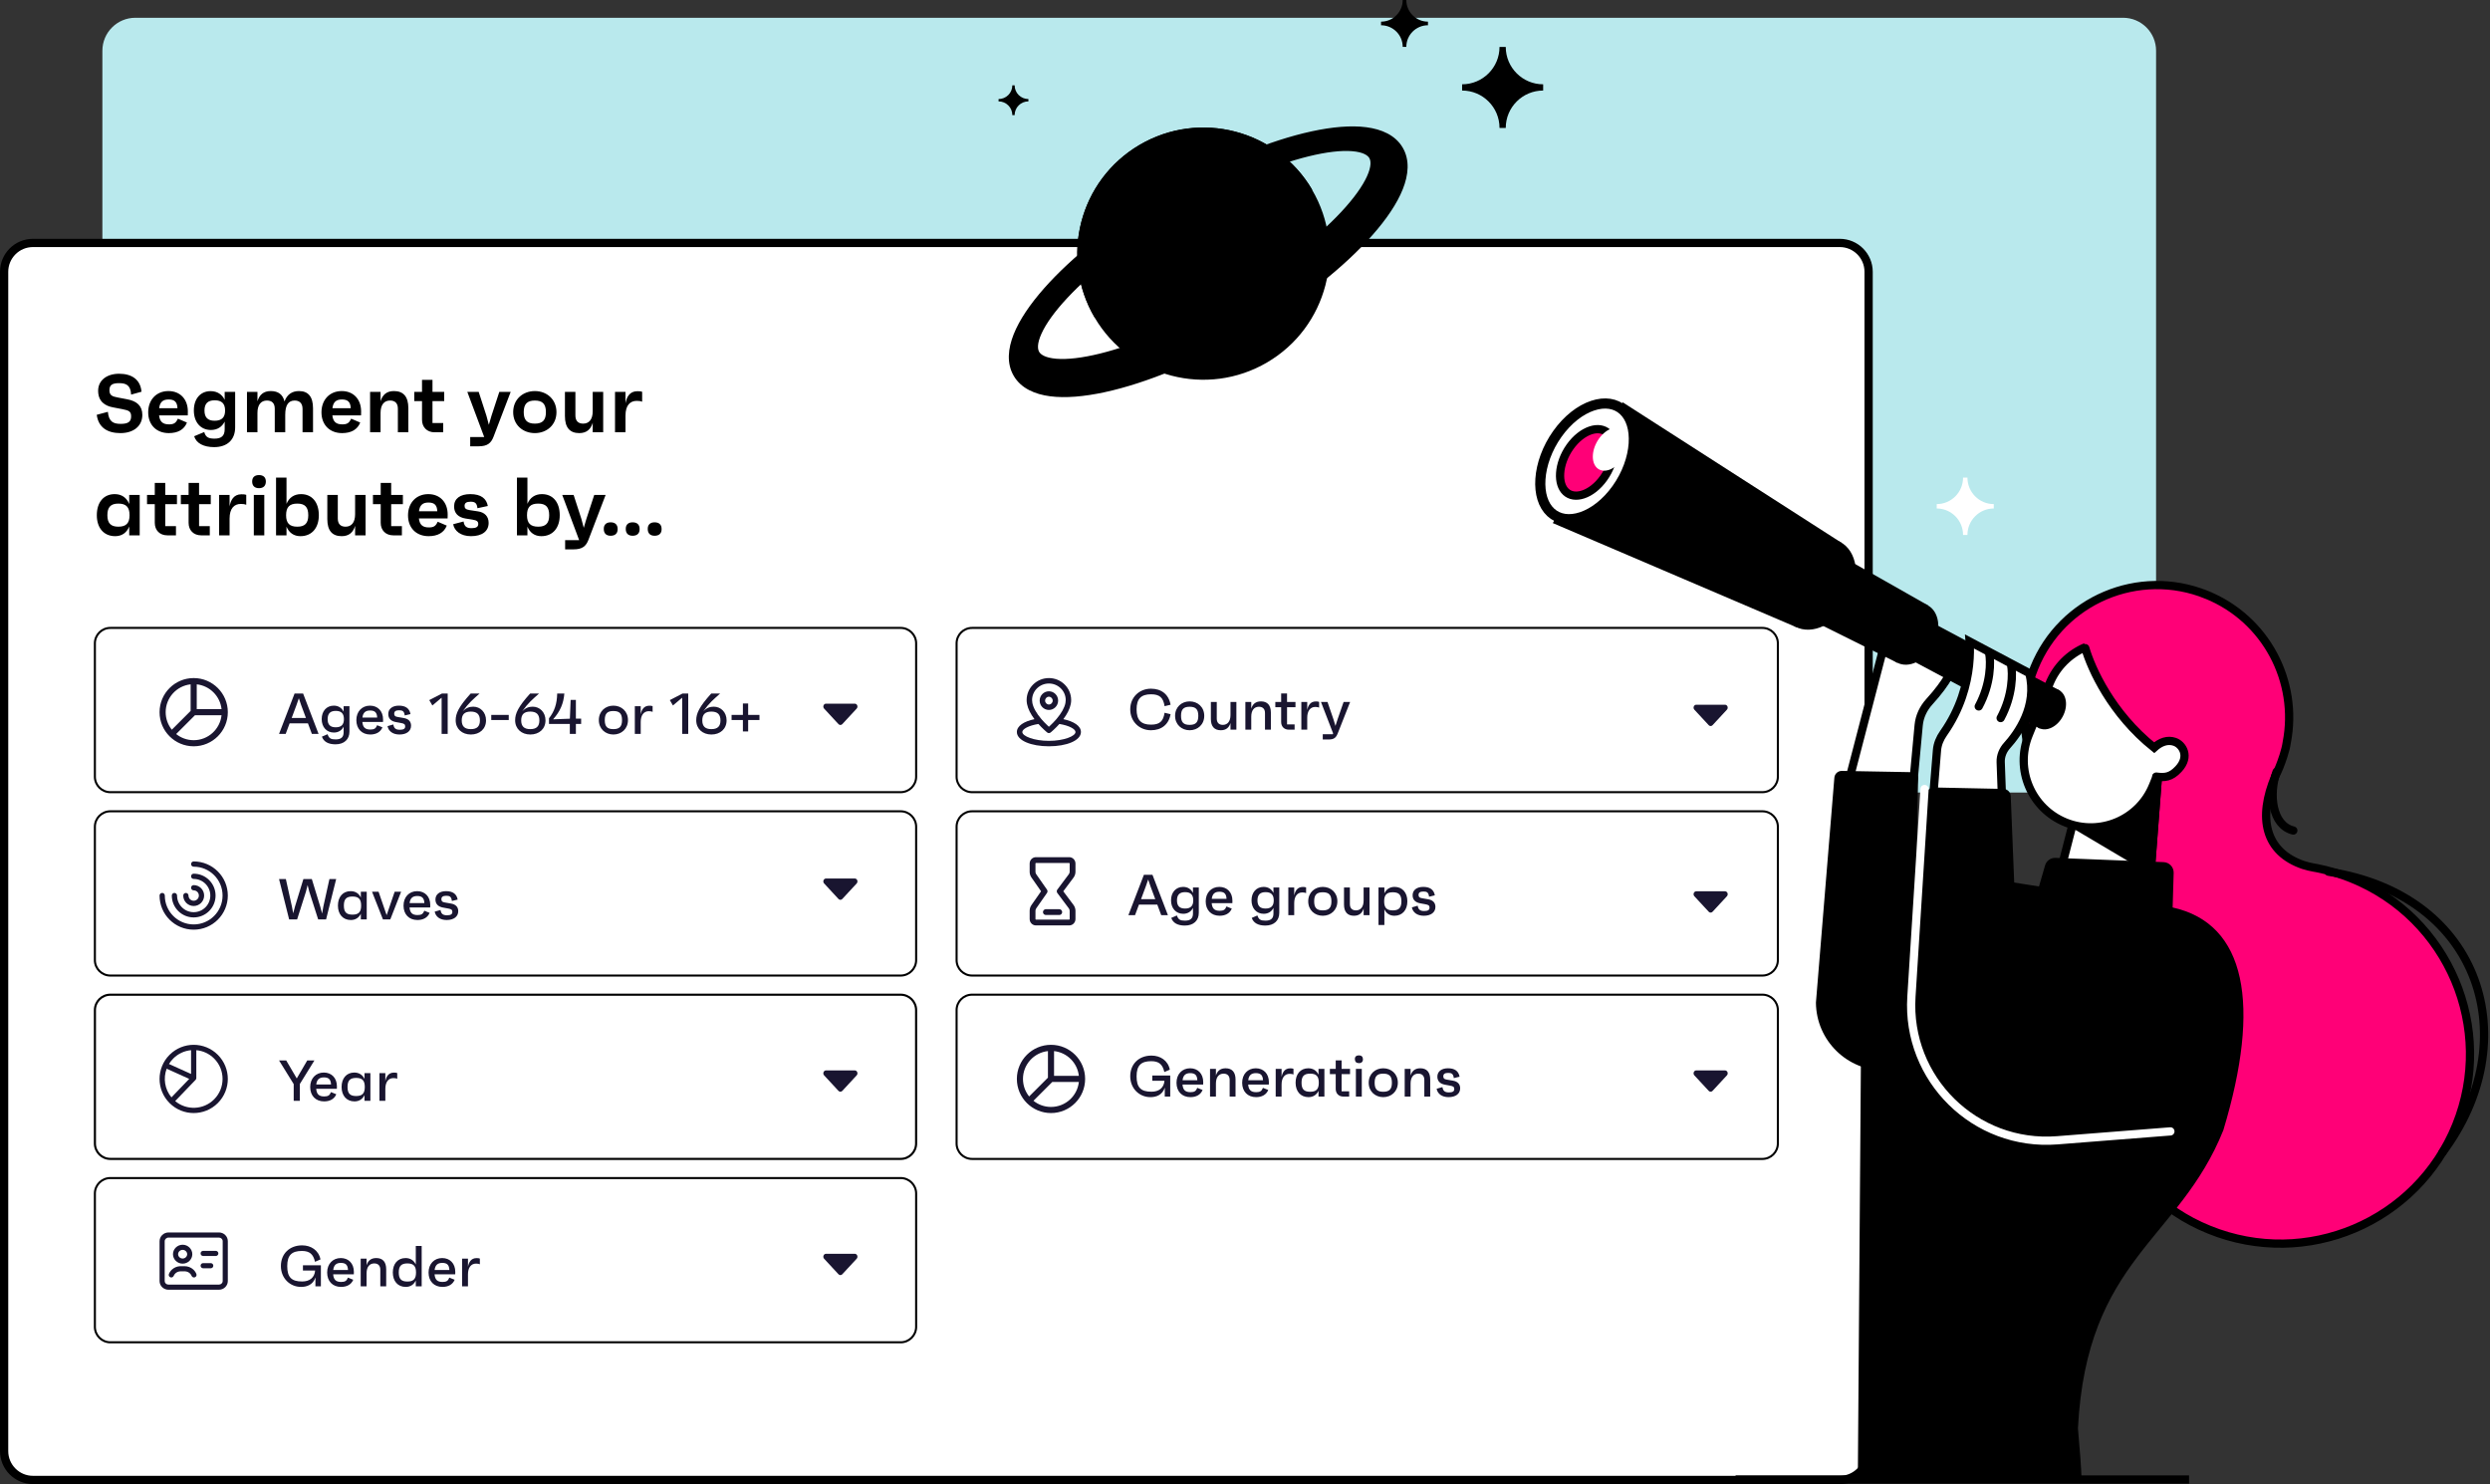 <svg width="604" height="360" viewBox="0 0 604 360" fill="none" xmlns="http://www.w3.org/2000/svg">
<rect x="0" y="0" width="604" height="360" fill="#333333" stroke="none"/>
<path d="M24.836 12.31C24.836 7.892 28.418 4.31 32.836 4.31H515.001C519.419 4.31 523.001 7.892 523.001 12.31V184.242C523.001 188.66 519.419 192.242 515.001 192.242H32.836C28.418 192.242 24.836 188.66 24.836 184.242V12.31Z" fill="#B9E9ED"/>
<path d="M1 65.931C1 62.065 4.134 58.931 8 58.931H446.271C450.137 58.931 453.271 62.065 453.271 65.931V352C453.271 355.866 450.137 359 446.271 359H8C4.134 359 1 355.866 1 352V65.931Z" fill="white" stroke="black" stroke-width="2"/>
<path d="M465.415 175.912L464.123 189.85L448.693 188.609L453.636 169.592L458.589 150.534L474.655 157.2C474.668 157.273 474.681 157.357 474.691 157.453C474.743 157.926 474.744 158.7 474.485 159.785C473.965 161.96 472.39 165.419 468.015 170.21C466.588 171.772 465.615 173.752 465.415 175.912Z" fill="white" stroke="black" stroke-width="2"/>
<path d="M554.699 180.09L554.694 180.116L554.69 180.142C554.425 182.036 553.5 184.634 552.928 186.044C552.623 186.798 552.278 187.541 551.915 188.266L551.9 188.297L551.886 188.328C549.78 193.356 549.124 197.92 550.218 201.674C551.329 205.489 554.192 208.281 558.69 209.82C559.516 210.105 560.36 210.281 561.208 210.445L561.222 210.448L561.237 210.45C561.317 210.463 561.398 210.478 561.491 210.496L561.495 210.496C561.578 210.512 561.672 210.529 561.769 210.545C561.829 210.557 561.888 210.567 561.922 210.572C561.968 210.58 561.993 210.585 562.014 210.589L562.025 210.592L562.036 210.594C564.857 211.158 567.668 211.982 570.428 213.099C593.962 222.631 605.313 249.436 595.778 272.963C586.244 296.49 559.431 307.838 535.897 298.306C512.432 288.802 503.626 263.489 513.19 239.889C514.061 237.738 514.696 235.783 515.259 234.005C515.313 233.837 515.365 233.67 515.417 233.505C515.92 231.918 516.37 230.493 516.906 229.157C518.065 226.264 519.608 223.827 522.864 221.462L523.851 220.745L522.954 219.918C521.634 218.7 521.06 216.645 520.744 214.098C520.628 213.166 520.551 212.218 520.473 211.26C520.446 210.93 520.419 210.599 520.391 210.267C520.281 208.995 520.147 207.717 519.889 206.57L519.735 205.888L519.042 205.798C516.391 205.452 513.747 204.763 511.151 203.712C494.733 197.062 486.816 178.365 493.467 161.952C500.118 145.539 518.821 137.624 535.24 144.273L535.614 143.349L535.24 144.273L535.247 144.276C549.704 150.132 557.567 165.328 554.699 180.09Z" fill="#FF0077" stroke="black" stroke-width="2"/>
<path d="M504.035 194.992L499.605 212.226L521.446 214.671L523.4 189.006L504.035 194.992Z" fill="white" stroke="black" stroke-width="2"/>
<path d="M465.281 188.734L464.451 228.622L465.479 259.054L461.014 259.664L457.255 259.689C448.07 259.77 440.566 252.393 440.492 243.214L444.962 188.652C445.04 187.709 445.834 186.984 446.784 187.002L463.498 187.306C464.493 187.324 465.286 187.752 465.278 188.742L465.281 188.734Z" fill="black"/>
<path d="M522.601 212.656L524.508 187.617L503.204 194.202L500.995 199.854L522.601 212.656Z" fill="black"/>
<path d="M501.055 199.507C509.384 202.88 518.871 198.865 522.246 190.539L527.296 178.077C530.67 169.751 526.654 160.267 518.325 156.893C509.996 153.52 500.508 157.535 497.134 165.861L492.084 178.323C488.71 186.649 492.726 196.133 501.055 199.507Z" fill="white" stroke="black" stroke-width="2"/>
<path d="M487.256 213.877C482.292 212.993 453.888 214.306 451.683 218.842L450.648 359.482H504.964C504.834 355.733 504.492 351.522 504.048 346.456C506.174 305.264 528.581 300.95 539.316 274.157C548.509 243.707 544.881 224.048 526.971 220.122L487.256 213.877Z" fill="black"/>
<path d="M493.066 220.523C493.876 217.488 495.297 212.59 496.075 209.918C496.404 208.799 497.449 208.051 498.61 208.101L524.833 209.134C526.225 209.188 527.31 210.352 527.267 211.739L526.997 220.815C526.987 221.195 526.889 221.567 526.715 221.908L523.277 228.538C522.741 229.573 521.567 230.108 520.426 229.834L494.923 223.645C493.539 223.308 492.703 221.905 493.071 220.534L493.066 220.523Z" fill="black"/>
<path d="M504.888 152.009C505.394 162.616 517.465 179.078 529.741 186.822C542.017 194.567 540.814 161.596 535.181 155.496C529.548 149.395 504.896 152.012 504.896 152.012L504.888 152.009Z" fill="#FF0077"/>
<path d="M521.261 183.244C522.403 181.73 525.876 177.797 528.705 180.66C531.523 183.509 527.653 187.782 524.859 187.965C522.062 188.156 520.212 186.539 520.212 186.539C520.212 186.539 520.12 184.758 521.261 183.244Z" fill="white"/>
<path d="M505.826 157.224C507.311 162.273 512.151 173.072 522.532 181.37C524.106 179.939 525.829 179.369 527.527 179.953C529.395 180.595 531.3 183.466 528.446 186.542C526.551 188.585 525.065 188.641 523.05 188.385" stroke="black" stroke-width="2" stroke-linecap="round"/>
<path d="M409.273 113.728L467.666 146.838L460.24 160.781L400.145 130.921L409.273 113.728Z" fill="black"/>
<rect width="66.401" height="10.404" transform="matrix(0.883 0.47 -0.47 0.883 441.074 136.336)" fill="black"/>
<path d="M468.705 196.028L483.465 193.606L483.558 193.591L483.652 193.593L485.625 193.642L485.309 184.864C485.254 183.328 485.89 181.9 486.863 180.826C489.425 177.997 494.315 171.294 492.249 163.301L477.771 155.618C477.776 155.691 477.78 155.766 477.785 155.842C477.862 157.187 477.876 159.095 477.632 161.368C477.142 165.913 475.612 171.94 471.449 177.845C470.563 179.1 469.976 180.505 469.857 181.96L468.705 196.028Z" fill="white" stroke="black" stroke-width="2"/>
<path d="M479.1 170.891C478.838 171.377 479.019 171.983 479.506 172.245C479.992 172.507 480.598 172.326 480.86 171.84L479.1 170.891ZM481.541 158.673C481.895 160.456 481.963 165.582 479.1 170.891L480.86 171.84C483.962 166.089 483.939 160.484 483.502 158.283L481.541 158.673Z" fill="black"/>
<path d="M484.414 173.711C484.152 174.197 484.334 174.804 484.82 175.066C485.306 175.328 485.913 175.146 486.175 174.66L484.414 173.711ZM486.855 161.493C487.209 163.276 487.278 168.403 484.414 173.711L486.175 174.66C489.276 168.91 489.254 163.305 488.817 161.104L486.855 161.493Z" fill="black"/>
<path d="M487.742 193.109L489.356 233.079L513.332 219.152L528.047 243.24L483.536 270.754C474.382 276.41 462.524 270.15 462.03 259.405L467.16 192.858C467.237 191.807 468.126 191.005 469.184 191.022L485.976 191.374C486.926 191.392 487.693 192.15 487.738 193.098L487.742 193.109Z" fill="black"/>
<path d="M466.84 191.4L463.654 241.787C462.393 261.736 479.089 278.176 499.019 276.609L526.469 274.45" stroke="white" stroke-width="2" stroke-linecap="round"/>
<path d="M564.818 211.456C602.113 217.184 612.672 252.65 592.45 279.573M552.224 187.226C550.351 192.507 551.036 200.192 556.287 201.467" stroke="black" stroke-width="2" stroke-linecap="round"/>
<ellipse cx="5.782" cy="7.885" rx="5.782" ry="7.885" transform="matrix(0.883 0.469 -0.469 0.883 462.467 144.099)" fill="black"/>
<path d="M393.611 97.584L446.674 131.652L435.759 152.148L376.661 126.887L393.611 97.584Z" fill="black"/>
<path d="M392.18 118.576C389.674 122.098 386.57 124.441 383.627 125.424C380.675 126.409 378.018 125.999 376.172 124.291C374.326 122.584 373.425 119.704 373.661 116.208C373.897 112.721 375.267 108.775 377.773 105.252C380.279 101.73 383.382 99.387 386.326 98.405C389.277 97.419 391.934 97.83 393.78 99.537C395.627 101.244 396.527 104.124 396.291 107.62C396.055 111.107 394.685 115.053 392.18 118.576Z" fill="white" stroke="black" stroke-width="2.464"/>
<path d="M389.015 115.951C387.551 118.009 385.745 119.367 384.048 119.934C382.343 120.503 380.857 120.252 379.844 119.315C378.831 118.378 378.309 116.772 378.445 114.753C378.581 112.742 379.374 110.447 380.838 108.389C382.302 106.331 384.108 104.972 385.806 104.406C387.51 103.837 388.996 104.088 390.009 105.025C391.022 105.962 391.544 107.568 391.408 109.587C391.272 111.598 390.479 113.893 389.015 115.951Z" fill="#FF0077" stroke="black" stroke-width="2"/>
<ellipse cx="3.761" cy="5.591" rx="3.761" ry="5.591" transform="matrix(0.734 0.679 -0.58 0.815 391.113 101.845)" fill="white"/>
<ellipse cx="8.532" cy="11.635" rx="8.532" ry="11.635" transform="matrix(0.883 0.469 -0.469 0.883 438.826 127.448)" fill="black"/>
<ellipse cx="3.815" cy="5.202" rx="3.815" ry="5.202" transform="matrix(0.883 0.469 -0.469 0.883 496.07 165.615)" fill="black"/>
<ellipse cx="2.347" cy="4.209" rx="2.347" ry="4.209" transform="matrix(0.883 0.469 -0.469 0.883 447.344 306.921)" fill="white"/>
<ellipse cx="2.347" cy="4.209" rx="2.347" ry="4.209" transform="matrix(0.883 0.469 -0.469 0.883 434.059 331.945)" fill="white"/>
<path d="M245.563 20.69H246.12C246.12 22.536 247.617 24.032 249.463 24.032V24.589C247.617 24.589 246.12 26.085 246.12 27.931H245.563C245.563 26.085 244.066 24.589 242.219 24.589V24.032C244.066 24.032 245.563 22.536 245.563 20.69Z" fill="black"/>
<path d="M476.179 115.862H477.242C477.242 119.406 480.102 122.279 483.629 122.279V123.348C480.102 123.348 477.242 126.221 477.242 129.765H476.179C476.179 126.221 473.319 123.348 469.792 123.348V122.279C473.319 122.279 476.179 119.406 476.179 115.862Z" fill="white"/>
<path d="M340.256 0H341.131C341.131 2.901 343.484 5.252 346.385 5.252V6.127C343.484 6.127 341.131 8.478 341.131 11.379H340.256C340.256 8.478 337.903 6.127 335.002 6.127V5.252C337.903 5.252 340.256 2.901 340.256 0Z" fill="black"/>
<path d="M363.738 11.38H365.25C365.25 16.39 369.313 20.451 374.324 20.451V21.963C369.313 21.963 365.25 26.024 365.25 31.035H363.738C363.738 26.024 359.674 21.963 354.663 21.963V20.451C359.674 20.451 363.738 16.39 363.738 11.38Z" fill="black"/>
<ellipse cx="30.601" cy="30.597" rx="30.601" ry="30.597" transform="matrix(0.862 -0.506 0.506 0.862 250.037 50.64)" fill="black"/>
<mask id="path-36-outside-1_148_2373" maskUnits="userSpaceOnUse" x="235.399" y="18.356" width="115.121" height="90.179" fill="black">
<rect fill="white" x="235.399" y="18.356" width="115.121" height="90.179"/>
<path fill-rule="evenodd" clip-rule="evenodd" d="M301.743 78.243C326.547 63.682 342.776 45.275 337.992 37.13C333.207 28.985 309.221 34.187 284.417 48.748C259.613 63.309 243.384 81.716 248.169 89.861C252.953 98.006 276.939 92.805 301.743 78.243ZM299.512 74.444C322.875 60.728 338.502 43.971 334.416 37.015C330.33 30.059 308.079 35.539 284.716 49.254C261.353 62.969 245.726 79.726 249.812 86.682C253.898 93.638 276.15 88.159 299.512 74.444Z"/>
</mask>
<path fill-rule="evenodd" clip-rule="evenodd" d="M301.743 78.243C326.547 63.682 342.776 45.275 337.992 37.13C333.207 28.985 309.221 34.187 284.417 48.748C259.613 63.309 243.384 81.716 248.169 89.861C252.953 98.006 276.939 92.805 301.743 78.243ZM299.512 74.444C322.875 60.728 338.502 43.971 334.416 37.015C330.33 30.059 308.079 35.539 284.716 49.254C261.353 62.969 245.726 79.726 249.812 86.682C253.898 93.638 276.15 88.159 299.512 74.444Z" fill="#FF0077"/>
<path d="M284.716 49.254L283.389 46.994L284.716 49.254ZM249.812 86.682L252.072 85.356L249.812 86.682ZM335.732 38.456C336.338 39.489 336.498 41.218 335.4 43.971C334.318 46.684 332.172 49.946 328.997 53.548C322.666 60.728 312.645 68.804 300.416 75.984L303.07 80.503C315.645 73.121 326.14 64.713 332.929 57.013C336.313 53.174 338.878 49.398 340.268 45.913C341.643 42.469 342.037 38.843 340.251 35.803L335.732 38.456ZM285.745 51.007C297.974 43.828 309.911 39.014 319.268 36.985C323.961 35.967 327.856 35.683 330.753 36.06C333.692 36.442 335.125 37.424 335.732 38.456L340.251 35.803C338.466 32.763 335.106 31.341 331.428 30.863C327.707 30.379 323.158 30.779 318.156 31.863C308.123 34.039 295.665 39.106 283.09 46.488L285.745 51.007ZM250.428 88.534C249.822 87.502 249.662 85.773 250.76 83.02C251.843 80.307 253.988 77.045 257.163 73.443C263.494 66.263 273.515 58.187 285.745 51.007L283.09 46.488C270.516 53.87 260.02 62.278 253.231 69.978C249.847 73.817 247.282 77.593 245.892 81.078C244.518 84.522 244.123 88.148 245.909 91.188L250.428 88.534ZM300.416 75.984C288.186 83.163 276.249 87.977 266.893 90.006C262.2 91.024 258.305 91.308 255.408 90.931C252.468 90.549 251.035 89.567 250.428 88.534L245.909 91.188C247.694 94.228 251.054 95.65 254.732 96.128C258.453 96.612 263.002 96.212 268.004 95.128C278.037 92.952 290.496 87.885 303.07 80.503L300.416 75.984ZM332.156 38.342C332.53 38.978 332.712 40.305 331.585 42.785C330.494 45.187 328.402 48.124 325.34 51.408C319.24 57.949 309.711 65.418 298.185 72.184L300.84 76.703C312.676 69.754 322.642 61.987 329.174 54.982C332.429 51.492 334.938 48.079 336.358 44.953C337.741 41.907 338.345 38.531 336.676 35.688L332.156 38.342ZM286.043 51.513C297.569 44.747 308.736 40.066 317.422 37.927C321.782 36.853 325.367 36.458 327.996 36.675C330.713 36.9 331.783 37.706 332.156 38.342L336.676 35.688C335.006 32.846 331.763 31.729 328.428 31.453C325.005 31.17 320.802 31.698 316.168 32.839C306.866 35.129 295.225 40.046 283.389 46.994L286.043 51.513ZM252.072 85.356C251.699 84.72 251.516 83.393 252.643 80.912C253.734 78.511 255.826 75.573 258.888 72.29C264.988 65.749 274.517 58.28 286.043 51.513L283.389 46.994C271.552 53.943 261.587 61.711 255.054 68.716C251.8 72.206 249.291 75.619 247.871 78.745C246.487 81.791 245.883 85.167 247.553 88.009L252.072 85.356ZM298.185 72.184C286.659 78.951 275.492 83.632 266.807 85.771C262.447 86.844 258.861 87.24 256.232 87.022C253.516 86.797 252.446 85.992 252.072 85.356L247.553 88.009C249.222 90.851 252.466 91.969 255.801 92.245C259.223 92.528 263.427 92 268.061 90.859C277.363 88.568 289.003 83.652 300.84 76.703L298.185 72.184Z" fill="black" mask="url(#path-36-outside-1_148_2373)"/>
<path d="M276.429 35.147C261.854 43.703 256.977 62.451 265.536 77.022L318.315 46.037C309.756 31.467 291.003 26.591 276.429 35.147Z" fill="black"/>
<path d="M23.016 156.069C23.016 153.998 24.695 152.319 26.766 152.319H218.479C220.55 152.319 222.229 153.998 222.229 156.069V188.414C222.229 190.485 220.55 192.164 218.479 192.164H26.766C24.695 192.164 23.016 190.485 23.016 188.414V156.069Z" stroke="black" stroke-width="0.5"/>
<path d="M232.043 156.069C232.043 153.998 233.722 152.319 235.793 152.319H427.507C429.578 152.319 431.257 153.998 431.257 156.069V188.414C431.257 190.485 429.578 192.164 427.507 192.164H235.793C233.722 192.164 232.043 190.485 232.043 188.414V156.069Z" stroke="black" stroke-width="0.5"/>
<path d="M23.016 200.552C23.016 198.481 24.695 196.802 26.766 196.802H218.479C220.55 196.802 222.229 198.481 222.229 200.552V232.897C222.229 234.968 220.55 236.647 218.479 236.647H26.766C24.695 236.647 23.016 234.968 23.016 232.897V200.552Z" stroke="black" stroke-width="0.5"/>
<path d="M232.043 200.552C232.043 198.481 233.722 196.802 235.793 196.802H427.507C429.578 196.802 431.257 198.481 431.257 200.552V232.897C431.257 234.968 429.578 236.647 427.507 236.647H235.793C233.722 236.647 232.043 234.968 232.043 232.897V200.552Z" stroke="black" stroke-width="0.5"/>
<path d="M23.024 245.034C23.024 242.968 24.699 241.293 26.766 241.293H218.479C220.546 241.293 222.221 242.968 222.221 245.034V277.379C222.221 279.446 220.546 281.121 218.479 281.121H26.766C24.699 281.121 23.024 279.446 23.024 277.379V245.034Z" stroke="black" stroke-width="0.517"/>
<path d="M23.016 289.517C23.016 287.446 24.695 285.767 26.766 285.767H218.479C220.55 285.767 222.229 287.446 222.229 289.517V321.862C222.229 323.933 220.55 325.612 218.479 325.612H26.766C24.695 325.612 23.016 323.933 23.016 321.862V289.517Z" stroke="black" stroke-width="0.5"/>
<path d="M232.043 245.034C232.043 242.963 233.722 241.284 235.793 241.284H427.507C429.578 241.284 431.257 242.963 431.257 245.034V277.379C431.257 279.45 429.578 281.129 427.507 281.129H235.793C233.722 281.129 232.043 279.45 232.043 277.379V245.034Z" stroke="black" stroke-width="0.5"/>
<path d="M29.206 105.062C26.126 105.062 23.886 103.762 23.466 100.622L26.166 99.902C26.386 102.262 27.446 102.822 29.266 102.822C31.086 102.822 31.806 102.302 31.806 101.002C31.806 99.802 31.266 99.562 29.726 99.262L27.346 98.802C25.586 98.462 23.806 97.482 23.806 94.782C23.806 92.302 25.866 90.662 28.886 90.662C31.966 90.662 34.066 92.062 34.326 95.022L31.806 95.722C31.686 93.382 30.546 92.942 28.866 92.942C27.186 92.942 26.546 93.422 26.546 94.662C26.546 95.902 27.206 96.182 28.666 96.442L30.866 96.862C33.126 97.282 34.526 98.402 34.526 100.642C34.526 103.302 32.466 105.062 29.206 105.062ZM45.567 99.822C45.567 100.142 45.567 100.362 45.547 100.762H38.587C38.767 102.302 39.487 102.942 41.007 102.942C42.167 102.942 42.667 102.622 43.147 101.562L45.347 102.502C44.687 104.202 43.147 105.062 40.947 105.062C37.947 105.062 35.947 103.062 35.947 100.022C35.947 96.942 37.967 94.862 40.867 94.862C43.667 94.862 45.567 96.802 45.567 99.822ZM40.887 96.902C39.487 96.902 38.787 97.562 38.607 99.022H43.047C42.987 97.482 42.307 96.902 40.887 96.902ZM54.501 95.062H57.041V103.662C57.041 106.662 55.141 108.462 51.941 108.462C49.441 108.462 47.601 107.542 47.101 105.822L49.541 104.802C49.901 106.122 50.661 106.402 52.061 106.402C53.701 106.402 54.501 105.722 54.501 104.122V102.262C53.861 103.562 52.701 104.302 51.161 104.302C48.641 104.302 47.021 102.382 47.021 99.562C47.021 96.762 48.601 94.882 51.081 94.882C52.681 94.882 53.861 95.662 54.501 96.982V95.062ZM52.061 102.062C53.781 102.062 54.601 101.262 54.601 99.582C54.601 97.902 53.781 97.102 52.081 97.102C50.401 97.102 49.601 97.902 49.601 99.582C49.601 101.262 50.401 102.062 52.061 102.062ZM72.529 94.862C74.789 94.862 75.929 96.262 75.929 99.042V104.862H73.389V99.202C73.389 97.882 72.709 97.162 71.489 97.162C69.989 97.162 69.189 98.222 69.189 100.622V104.862H66.649V99.142C66.649 97.822 65.969 97.162 64.749 97.162C63.329 97.162 62.449 98.162 62.449 100.182V104.862H59.909V95.062H62.449V97.342C62.929 95.762 63.929 94.862 65.689 94.862C67.489 94.862 68.609 95.702 69.009 97.382C69.629 95.702 70.829 94.862 72.529 94.862ZM87.598 99.822C87.598 100.142 87.598 100.362 87.578 100.762H80.618C80.798 102.302 81.518 102.942 83.038 102.942C84.198 102.942 84.698 102.622 85.178 101.562L87.378 102.502C86.718 104.202 85.178 105.062 82.978 105.062C79.978 105.062 77.978 103.062 77.978 100.022C77.978 96.942 79.998 94.862 82.898 94.862C85.698 94.862 87.598 96.802 87.598 99.822ZM82.918 96.902C81.518 96.902 80.818 97.562 80.638 99.022H85.078C85.018 97.482 84.338 96.902 82.918 96.902ZM95.552 94.862C97.872 94.862 99.052 96.242 99.052 99.002V104.862H96.512V99.142C96.512 97.822 95.832 97.162 94.612 97.162C93.192 97.162 92.312 98.162 92.312 100.182V104.862H89.772V95.062H92.312V97.342C92.792 95.762 93.792 94.862 95.552 94.862ZM107.749 97.302H104.909V102.622H107.509V104.862H105.409C103.589 104.862 102.369 103.642 102.369 101.822V97.302H100.489V95.062H102.369V92.142H104.909V95.062H107.749V97.302ZM121.117 95.062H123.877L119.717 105.942C119.117 107.502 118.217 108.262 116.097 108.262H114.057V106.022H117.457L113.357 95.062H116.117L117.997 100.862L118.577 103.042L119.217 100.862L121.117 95.062ZM129.742 94.862C132.602 94.862 134.982 96.842 134.982 99.982C134.982 103.102 132.602 105.062 129.742 105.062C126.862 105.062 124.482 103.102 124.482 99.982C124.482 96.842 126.862 94.862 129.742 94.862ZM129.742 102.762C131.622 102.762 132.422 101.902 132.422 99.982C132.422 98.022 131.622 97.162 129.742 97.162C127.862 97.162 127.042 98.022 127.042 99.982C127.042 101.902 127.862 102.762 129.742 102.762ZM143.775 95.062H146.315V104.862H143.775V102.562C143.295 104.162 142.275 105.062 140.515 105.062C138.195 105.062 137.035 103.682 137.035 100.922V95.062H139.575V100.782C139.575 102.102 140.255 102.762 141.455 102.762C142.875 102.762 143.775 101.762 143.775 99.742V95.062ZM154.586 94.902C154.946 94.902 155.406 94.902 155.766 95.042V97.442C155.406 97.302 155.086 97.242 154.446 97.242C152.846 97.242 151.726 98.322 151.726 100.802V104.862H149.186V95.062H151.726V97.842C151.986 96.362 152.706 94.902 154.586 94.902ZM31.346 120.062H33.886V129.862H31.346V127.722C30.746 129.222 29.566 130.062 27.946 130.062C25.146 130.062 23.486 128.022 23.486 124.982C23.486 121.902 25.086 119.862 27.826 119.862C29.506 119.862 30.726 120.722 31.346 122.262V120.062ZM28.706 127.762C30.606 127.762 31.426 126.902 31.426 124.982C31.426 123.022 30.606 122.162 28.706 122.162C26.866 122.162 26.046 123.022 26.046 124.982C26.046 126.902 26.866 127.762 28.706 127.762ZM42.925 122.302H40.085V127.622H42.685V129.862H40.585C38.765 129.862 37.545 128.642 37.545 126.822V122.302H35.665V120.062H37.545V117.142H40.085V120.062H42.925V122.302ZM51.128 122.302H48.288V127.622H50.888V129.862H48.788C46.968 129.862 45.748 128.642 45.748 126.822V122.302H43.868V120.062H45.748V117.142H48.288V120.062H51.128V122.302ZM58.551 119.902C58.911 119.902 59.371 119.902 59.731 120.042V122.442C59.371 122.302 59.051 122.242 58.411 122.242C56.811 122.242 55.691 123.322 55.691 125.802V129.862H53.151V120.062H55.691V122.842C55.951 121.362 56.671 119.902 58.551 119.902ZM62.829 118.422C61.769 118.422 61.169 117.842 61.169 116.802C61.169 115.802 61.749 115.242 62.829 115.242C63.889 115.242 64.489 115.802 64.489 116.802C64.489 117.842 63.889 118.422 62.829 118.422ZM61.569 129.862V120.062H64.109V129.862H61.569ZM73.019 119.862C75.74 119.862 77.34 121.902 77.34 124.982C77.34 128.022 75.68 130.062 72.879 130.062C71.279 130.062 70.12 129.242 69.499 127.762V129.862H66.96V115.862H69.499V122.222C70.12 120.702 71.359 119.862 73.019 119.862ZM72.12 127.762C73.98 127.762 74.779 126.902 74.779 124.982C74.779 123.022 73.98 122.162 72.12 122.162C70.219 122.162 69.4 123.022 69.4 124.982C69.4 126.902 70.219 127.762 72.12 127.762ZM86.139 120.062H88.679V129.862H86.139V127.562C85.659 129.162 84.639 130.062 82.879 130.062C80.559 130.062 79.399 128.682 79.399 125.922V120.062H81.939V125.782C81.939 127.102 82.619 127.762 83.819 127.762C85.239 127.762 86.139 126.762 86.139 124.742V120.062ZM97.729 122.302H94.889V127.622H97.489V129.862H95.389C93.569 129.862 92.349 128.642 92.349 126.822V122.302H90.469V120.062H92.349V117.142H94.889V120.062H97.729V122.302ZM108.594 124.822C108.594 125.142 108.594 125.362 108.574 125.762H101.614C101.794 127.302 102.514 127.942 104.034 127.942C105.194 127.942 105.694 127.622 106.174 126.562L108.374 127.502C107.714 129.202 106.174 130.062 103.974 130.062C100.974 130.062 98.974 128.062 98.974 125.022C98.974 121.942 100.994 119.862 103.894 119.862C106.694 119.862 108.594 121.802 108.594 124.822ZM103.914 121.902C102.514 121.902 101.814 122.562 101.634 124.022H106.074C106.014 122.482 105.334 121.902 103.914 121.902ZM114.248 130.062C111.728 130.062 110.208 128.762 109.928 127.162L112.448 126.502C112.628 127.782 113.288 128.122 114.408 128.122C115.488 128.122 116.008 127.802 116.008 127.122C116.008 126.522 115.728 126.222 114.568 126.042L112.928 125.782C111.188 125.502 110.148 124.522 110.148 122.842C110.148 120.962 111.608 119.862 114.068 119.862C116.708 119.862 118.008 120.962 118.328 122.742L115.808 123.282C115.688 122.002 115.168 121.702 114.148 121.702C113.148 121.702 112.688 122.022 112.688 122.722C112.688 123.262 112.968 123.602 113.928 123.742L115.908 124.042C117.528 124.262 118.528 125.242 118.528 126.842C118.528 128.862 116.948 130.062 114.248 130.062ZM131.457 119.862C134.177 119.862 135.777 121.902 135.777 124.982C135.777 128.022 134.117 130.062 131.317 130.062C129.717 130.062 128.557 129.242 127.937 127.762V129.862H125.397V115.862H127.937V122.222C128.557 120.702 129.797 119.862 131.457 119.862ZM130.557 127.762C132.417 127.762 133.217 126.902 133.217 124.982C133.217 123.022 132.417 122.162 130.557 122.162C128.657 122.162 127.837 123.022 127.837 124.982C127.837 126.902 128.657 127.762 130.557 127.762ZM144.144 120.062H146.904L142.744 130.942C142.144 132.502 141.244 133.262 139.124 133.262H137.084V131.022H140.484L136.384 120.062H139.144L141.024 125.862L141.604 128.042L142.244 125.862L144.144 120.062ZM148.121 129.962C147.061 129.962 146.461 129.382 146.461 128.322C146.441 127.282 147.061 126.702 148.121 126.702C149.221 126.702 149.821 127.282 149.821 128.322C149.841 129.382 149.221 129.962 148.121 129.962ZM153.453 129.962C152.393 129.962 151.793 129.382 151.793 128.322C151.773 127.282 152.393 126.702 153.453 126.702C154.553 126.702 155.153 127.282 155.153 128.322C155.173 129.382 154.553 129.962 153.453 129.962ZM158.785 129.962C157.725 129.962 157.125 129.382 157.125 128.322C157.105 127.282 157.725 126.702 158.785 126.702C159.885 126.702 160.485 127.282 160.485 128.322C160.505 129.382 159.885 129.962 158.785 129.962Z" fill="black"/>
<path d="M279.187 175.782C281.273 175.782 282.169 175.012 282.491 172.898L283.947 173.248C283.499 175.782 281.707 177.14 279.187 177.14C276.415 177.14 274.161 175.054 274.161 172.072C274.161 169.09 276.415 167.06 279.187 167.06C281.707 167.06 283.499 168.418 283.947 170.952L282.491 171.302C282.169 169.188 281.273 168.418 279.187 168.418C276.779 168.418 275.701 169.538 275.701 172.072C275.701 174.634 276.779 175.782 279.187 175.782ZM288.571 170.14C290.531 170.14 292.113 171.512 292.113 173.64C292.113 175.768 290.531 177.14 288.571 177.14C286.625 177.14 285.043 175.768 285.043 173.64C285.043 171.512 286.625 170.14 288.571 170.14ZM288.571 175.838C290.055 175.838 290.671 175.208 290.671 173.64C290.671 172.072 290.055 171.442 288.571 171.442C287.087 171.442 286.485 172.072 286.485 173.64C286.485 175.208 287.087 175.838 288.571 175.838ZM298.482 170.28H299.91V177H298.482V175.376C298.16 176.454 297.446 177.14 296.13 177.14C294.548 177.14 293.722 176.188 293.722 174.41V170.28H295.15V174.312C295.15 175.32 295.71 175.838 296.62 175.838C297.754 175.838 298.482 174.998 298.482 173.444V170.28ZM305.87 170.14C307.452 170.14 308.278 171.092 308.278 172.87V177H306.85V172.968C306.85 171.96 306.29 171.442 305.38 171.442C304.246 171.442 303.518 172.282 303.518 173.836V177H302.09V170.28H303.518V171.904C303.84 170.826 304.554 170.14 305.87 170.14ZM314.243 171.554H312.199V175.726H314.033V177H312.633C311.513 177 310.771 176.258 310.771 175.138V171.554H309.357V170.28H310.771V168.222H312.199V170.28H314.243V171.554ZM319.18 170.154C319.474 170.154 319.768 170.168 319.978 170.266V171.652C319.782 171.568 319.572 171.484 319.068 171.484C317.794 171.484 317.094 172.506 317.094 174.088V177H315.666V170.28H317.094V172.24C317.304 171.162 317.836 170.154 319.18 170.154ZM325.918 170.28H327.5L324.476 177.952C324.07 178.974 323.538 179.38 322.306 179.38H320.864V178.106H323.3L323.384 177.826L323.356 177.854L320.43 170.28H322.012L323.468 174.522L323.944 176.09L324.448 174.508L325.918 170.28ZM281.679 222L280.727 219.438H276.275L275.323 222H273.713L277.479 212.2H279.551L283.303 222H281.679ZM276.779 218.122H280.237L279.089 215.042L278.515 213.348L277.927 215.042L276.779 218.122ZM289.378 215.28H290.792V221.426C290.792 223.316 289.518 224.52 287.404 224.52C285.696 224.52 284.534 223.904 284.114 222.658L285.486 222.07C285.808 223.078 286.284 223.33 287.446 223.33C288.776 223.33 289.378 222.784 289.378 221.594V220.236C288.93 221.132 288.118 221.664 287.012 221.664C285.248 221.664 284.058 220.334 284.058 218.402C284.058 216.47 285.234 215.14 286.998 215.14C288.104 215.14 288.93 215.686 289.378 216.61V215.28ZM287.46 220.39C288.804 220.39 289.448 219.76 289.448 218.416C289.448 217.058 288.818 216.414 287.474 216.414C286.13 216.414 285.5 217.058 285.5 218.416C285.5 219.76 286.13 220.39 287.46 220.39ZM298.949 218.5C298.949 218.71 298.949 218.822 298.935 219.088H293.923C294.035 220.39 294.595 220.936 295.855 220.936C296.793 220.936 297.199 220.684 297.507 219.886L298.795 220.404C298.319 221.58 297.213 222.14 295.841 222.14C293.797 222.14 292.467 220.768 292.467 218.654C292.467 216.554 293.839 215.14 295.771 215.14C297.647 215.14 298.949 216.442 298.949 218.5ZM295.785 216.316C294.665 216.316 294.077 216.862 293.937 218.038H297.521C297.465 216.792 296.947 216.316 295.785 216.316ZM308.902 215.28H310.316V221.426C310.316 223.316 309.042 224.52 306.928 224.52C305.22 224.52 304.058 223.904 303.638 222.658L305.01 222.07C305.332 223.078 305.808 223.33 306.97 223.33C308.3 223.33 308.902 222.784 308.902 221.594V220.236C308.454 221.132 307.642 221.664 306.536 221.664C304.772 221.664 303.582 220.334 303.582 218.402C303.582 216.47 304.758 215.14 306.522 215.14C307.628 215.14 308.454 215.686 308.902 216.61V215.28ZM306.984 220.39C308.328 220.39 308.972 219.76 308.972 218.416C308.972 217.058 308.342 216.414 306.998 216.414C305.654 216.414 305.024 217.058 305.024 218.416C305.024 219.76 305.654 220.39 306.984 220.39ZM316.022 215.154C316.316 215.154 316.61 215.168 316.82 215.266V216.652C316.624 216.568 316.414 216.484 315.91 216.484C314.636 216.484 313.936 217.506 313.936 219.088V222H312.508V215.28H313.936V217.24C314.146 216.162 314.678 215.154 316.022 215.154ZM320.864 215.14C322.824 215.14 324.406 216.512 324.406 218.64C324.406 220.768 322.824 222.14 320.864 222.14C318.918 222.14 317.336 220.768 317.336 218.64C317.336 216.512 318.918 215.14 320.864 215.14ZM320.864 220.838C322.348 220.838 322.964 220.208 322.964 218.64C322.964 217.072 322.348 216.442 320.864 216.442C319.38 216.442 318.778 217.072 318.778 218.64C318.778 220.208 319.38 220.838 320.864 220.838ZM330.775 215.28H332.203V222H330.775V220.376C330.453 221.454 329.739 222.14 328.423 222.14C326.841 222.14 326.015 221.188 326.015 219.41V215.28H327.443V219.312C327.443 220.32 328.003 220.838 328.913 220.838C330.047 220.838 330.775 219.998 330.775 218.444V215.28ZM338.289 215.14C340.193 215.14 341.383 216.54 341.383 218.64C341.383 220.74 340.179 222.14 338.247 222.14C337.113 222.14 336.273 221.566 335.811 220.586V224.38H334.383V215.28H335.811V216.708C336.273 215.714 337.141 215.14 338.289 215.14ZM337.855 220.838C339.325 220.838 339.941 220.208 339.941 218.64C339.941 217.072 339.325 216.442 337.855 216.442C336.371 216.442 335.755 217.072 335.755 218.64C335.755 220.208 336.371 220.838 337.855 220.838ZM345.375 222.14C343.779 222.14 342.715 221.342 342.477 220.11L343.891 219.704C344.031 220.684 344.535 220.992 345.473 220.992C346.355 220.992 346.761 220.74 346.761 220.194C346.761 219.69 346.565 219.494 345.767 219.354L344.549 219.13C343.471 218.948 342.659 218.374 342.659 217.17C342.659 215.924 343.653 215.14 345.235 215.14C346.803 215.14 347.797 215.77 348.049 217.184L346.649 217.52C346.523 216.456 346.089 216.26 345.291 216.26C344.479 216.26 344.101 216.526 344.101 217.086C344.101 217.548 344.283 217.786 344.927 217.884L346.453 218.15C347.503 218.332 348.189 218.92 348.189 219.998C348.189 221.314 347.111 222.14 345.375 222.14ZM279.509 260.89H283.863V266H282.533L282.547 263.83C281.945 265.692 280.363 266.14 279.061 266.14C276.331 266.14 274.161 264.012 274.161 261.072C274.161 258.09 276.275 256.06 279.313 256.06C281.455 256.06 283.317 257.236 283.765 259.476L282.435 260.05C282.015 258.188 281.119 257.418 279.257 257.418C276.807 257.418 275.701 258.44 275.701 261.086C275.701 263.774 276.709 264.824 279.313 264.824C281.133 264.824 282.337 263.886 282.463 262.164H279.509V260.89ZM291.867 262.5C291.867 262.71 291.867 262.822 291.853 263.088H286.841C286.953 264.39 287.513 264.936 288.773 264.936C289.711 264.936 290.117 264.684 290.425 263.886L291.713 264.404C291.237 265.58 290.131 266.14 288.759 266.14C286.715 266.14 285.385 264.768 285.385 262.654C285.385 260.554 286.757 259.14 288.689 259.14C290.565 259.14 291.867 260.442 291.867 262.5ZM288.703 260.316C287.583 260.316 286.995 260.862 286.855 262.038H290.439C290.383 260.792 289.865 260.316 288.703 260.316ZM297.298 259.14C298.88 259.14 299.706 260.092 299.706 261.87V266H298.278V261.968C298.278 260.96 297.718 260.442 296.808 260.442C295.674 260.442 294.946 261.282 294.946 262.836V266H293.518V259.28H294.946V260.904C295.268 259.826 295.982 259.14 297.298 259.14ZM307.794 262.5C307.794 262.71 307.794 262.822 307.78 263.088H302.768C302.88 264.39 303.44 264.936 304.7 264.936C305.638 264.936 306.044 264.684 306.352 263.886L307.64 264.404C307.164 265.58 306.058 266.14 304.686 266.14C302.642 266.14 301.312 264.768 301.312 262.654C301.312 260.554 302.684 259.14 304.616 259.14C306.492 259.14 307.794 260.442 307.794 262.5ZM304.63 260.316C303.51 260.316 302.922 260.862 302.782 262.038H306.366C306.31 260.792 305.792 260.316 304.63 260.316ZM312.96 259.154C313.254 259.154 313.548 259.168 313.758 259.266V260.652C313.562 260.568 313.352 260.484 312.848 260.484C311.574 260.484 310.874 261.506 310.874 263.088V266H309.446V259.28H310.874V261.24C311.084 260.162 311.616 259.154 312.96 259.154ZM319.831 259.28H321.259V266H319.831V264.614C319.369 265.58 318.529 266.14 317.409 266.14C315.477 266.14 314.273 264.74 314.273 262.64C314.273 260.54 315.463 259.14 317.353 259.14C318.501 259.14 319.369 259.7 319.831 260.694V259.28ZM317.801 264.838C319.285 264.838 319.901 264.208 319.901 262.64C319.901 261.072 319.285 260.442 317.801 260.442C316.317 260.442 315.715 261.072 315.715 262.64C315.715 264.208 316.317 264.838 317.801 264.838ZM327.477 260.554H325.433V264.726H327.267V266H325.867C324.747 266 324.005 265.258 324.005 264.138V260.554H322.591V259.28H324.005V257.222H325.433V259.28H327.477V260.554ZM329.629 257.894C329.013 257.894 328.663 257.544 328.649 256.928C328.635 256.326 328.999 256.004 329.629 256.004C330.245 256.004 330.595 256.326 330.609 256.928C330.623 257.544 330.273 257.894 329.629 257.894ZM328.901 266V259.28H330.329V266H328.901ZM335.534 259.14C337.494 259.14 339.076 260.512 339.076 262.64C339.076 264.768 337.494 266.14 335.534 266.14C333.588 266.14 332.006 264.768 332.006 262.64C332.006 260.512 333.588 259.14 335.534 259.14ZM335.534 264.838C337.018 264.838 337.634 264.208 337.634 262.64C337.634 261.072 337.018 260.442 335.534 260.442C334.05 260.442 333.448 261.072 333.448 262.64C333.448 264.208 334.05 264.838 335.534 264.838ZM344.52 259.14C346.102 259.14 346.928 260.092 346.928 261.87V266H345.5V261.968C345.5 260.96 344.94 260.442 344.03 260.442C342.896 260.442 342.168 261.282 342.168 262.836V266H340.74V259.28H342.168V260.904C342.49 259.826 343.204 259.14 344.52 259.14ZM351.377 266.14C349.781 266.14 348.717 265.342 348.479 264.11L349.893 263.704C350.033 264.684 350.537 264.992 351.475 264.992C352.357 264.992 352.763 264.74 352.763 264.194C352.763 263.69 352.567 263.494 351.769 263.354L350.551 263.13C349.473 262.948 348.661 262.374 348.661 261.17C348.661 259.924 349.655 259.14 351.237 259.14C352.805 259.14 353.799 259.77 354.051 261.184L352.651 261.52C352.525 260.456 352.091 260.26 351.293 260.26C350.481 260.26 350.103 260.526 350.103 261.086C350.103 261.548 350.285 261.786 350.929 261.884L352.455 262.15C353.505 262.332 354.191 262.92 354.191 263.998C354.191 265.314 353.113 266.14 351.377 266.14Z" fill="#191530"/>
<path fill-rule="evenodd" clip-rule="evenodd" d="M419.039 171.385C418.938 171.122 418.699 170.95 418.435 170.95H411.464C411.2 170.95 410.961 171.122 410.86 171.385C410.759 171.649 410.815 171.952 411.002 172.154L414.488 175.915C414.615 176.054 414.782 176.122 414.95 176.122C415.117 176.122 415.284 176.054 415.412 175.915L418.897 172.154C419.084 171.952 419.14 171.649 419.039 171.385Z" fill="#191530"/>
<path fill-rule="evenodd" clip-rule="evenodd" d="M419.039 216.642C418.938 216.379 418.699 216.207 418.435 216.207H411.464C411.2 216.207 410.961 216.379 410.86 216.642C410.759 216.906 410.815 217.209 411.002 217.411L414.488 221.172C414.615 221.311 414.782 221.379 414.95 221.379C415.117 221.379 415.284 221.311 415.412 221.172L418.897 217.411C419.084 217.209 419.14 216.906 419.039 216.642Z" fill="#191530"/>
<path fill-rule="evenodd" clip-rule="evenodd" d="M419.039 260.09C418.938 259.827 418.699 259.655 418.435 259.655H411.464C411.2 259.655 410.961 259.827 410.86 260.09C410.759 260.354 410.815 260.658 411.002 260.859L414.488 264.621C414.615 264.759 414.782 264.827 414.95 264.827C415.117 264.827 415.284 264.759 415.412 264.621L418.897 260.859C419.084 260.658 419.14 260.354 419.039 260.09Z" fill="#191530"/>
<g clip-path="url(#clip0_148_2373)">
<path fill-rule="evenodd" clip-rule="evenodd" d="M246.662 261.724C246.662 257.154 250.369 253.448 254.94 253.448C259.512 253.448 263.219 257.154 263.219 261.724C263.219 266.295 259.512 270 254.94 270C250.369 270 246.662 266.295 246.662 261.724ZM255.247 262.465H261.697C261.327 265.869 258.443 268.518 254.94 268.518C253.331 268.518 251.852 267.959 250.687 267.024L255.247 262.465ZM254.199 261.417V254.97C250.795 255.339 248.144 258.223 248.144 261.724C248.144 263.333 248.704 264.812 249.639 265.976L254.199 261.417ZM255.682 254.97C258.843 255.313 261.354 257.823 261.697 260.983L255.681 260.983L255.682 254.97Z" fill="#191530"/>
</g>
<g clip-path="url(#clip1_148_2373)">
<path fill-rule="evenodd" clip-rule="evenodd" d="M249.032 169.819C249.032 166.87 251.452 164.483 254.433 164.483C257.413 164.483 259.833 166.87 259.833 169.819C259.833 170.138 259.799 170.463 259.734 170.793C259.498 171.988 258.863 173.216 257.934 174.452C260.487 174.989 262.203 176.098 262.203 177.568C262.203 179.65 258.696 181.034 254.433 181.034C250.169 181.034 246.662 179.65 246.662 177.568C246.662 176.098 248.378 174.989 250.931 174.452C250.002 173.216 249.367 171.988 249.131 170.793C249.066 170.463 249.032 170.138 249.032 169.819ZM256.176 174.525C256.198 174.496 256.222 174.468 256.248 174.442L256.299 174.382C257.437 173.038 258.205 171.721 258.439 170.538C258.488 170.29 258.513 170.05 258.513 169.819C258.513 167.603 256.688 165.803 254.433 165.803C252.178 165.803 250.353 167.603 250.353 169.819C250.353 170.05 250.377 170.29 250.426 170.538C250.66 171.721 251.428 173.038 252.566 174.382L252.621 174.447C252.644 174.47 252.666 174.494 252.685 174.521C253.151 175.06 253.647 175.568 254.143 176.03L254.432 176.296L254.723 176.03C255.217 175.569 255.711 175.063 256.176 174.525ZM253.241 176.995C252.785 176.569 252.329 176.108 251.891 175.618C249.524 175.993 247.983 176.858 247.983 177.568C247.983 178.586 250.842 179.714 254.433 179.714C258.023 179.714 260.883 178.586 260.883 177.568C260.883 176.858 259.341 175.994 256.974 175.618C256.536 176.108 256.08 176.569 255.624 176.995C255.423 177.183 255.236 177.35 255.068 177.496L254.848 177.681C254.606 177.877 254.259 177.877 254.017 177.681L253.797 177.496C253.629 177.35 253.442 177.183 253.241 176.995ZM254.433 167.689C253.193 167.689 252.192 168.705 252.192 169.953C252.192 171.2 253.194 172.216 254.433 172.216C255.672 172.216 256.673 171.2 256.673 169.953C256.673 168.705 255.672 167.689 254.433 167.689ZM254.433 169.009C254.938 169.009 255.353 169.429 255.353 169.953C255.353 170.475 254.938 170.896 254.433 170.896C253.927 170.896 253.513 170.475 253.513 169.953C253.513 169.429 253.927 169.009 254.433 169.009Z" fill="#191530"/>
</g>
<g clip-path="url(#clip2_148_2373)">
<path fill-rule="evenodd" clip-rule="evenodd" d="M259.363 207.931H251.281C250.439 207.931 249.766 208.628 249.766 209.475V211.476L249.776 211.689C249.813 212.112 249.959 212.518 250.202 212.866L252.533 216.207L250.201 219.548C249.918 219.953 249.766 220.439 249.766 220.937V222.938C249.766 223.785 250.439 224.483 251.281 224.483H259.363C260.205 224.483 260.878 223.785 260.878 222.938V220.967L260.87 220.771C260.833 220.316 260.67 219.879 260.397 219.515L257.921 216.207L260.397 212.898C260.709 212.482 260.878 211.971 260.878 211.446V209.475C260.878 208.628 260.205 207.931 259.363 207.931ZM251.282 209.337H259.363C259.416 209.337 259.471 209.394 259.471 209.476V211.446C259.471 211.668 259.4 211.884 259.271 212.055L256.481 215.786C256.294 216.035 256.294 216.378 256.481 216.628L259.271 220.358C259.4 220.53 259.471 220.745 259.471 220.968V222.938C259.471 223.02 259.416 223.076 259.363 223.076H251.282C251.228 223.076 251.174 223.02 251.174 222.938V220.937C251.174 220.726 251.237 220.521 251.355 220.353L253.969 216.609C254.137 216.367 254.137 216.046 253.969 215.804L251.355 212.061C251.237 211.892 251.174 211.688 251.174 211.476V209.476C251.174 209.394 251.228 209.337 251.282 209.337ZM257.649 221.255C257.649 220.867 257.334 220.552 256.945 220.552H253.699L253.595 220.56C253.256 220.61 252.995 220.902 252.995 221.255C252.995 221.643 253.31 221.958 253.699 221.958H256.945L257.049 221.951C257.388 221.9 257.649 221.608 257.649 221.255Z" fill="#191530"/>
</g>
<path fill-rule="evenodd" clip-rule="evenodd" d="M47.62 254.75C49.195 254.893 50.731 255.567 51.936 256.772L51.937 256.773C54.672 259.508 54.672 263.941 51.936 266.676C49.35 269.262 45.243 269.402 42.491 267.097L47.442 261.947C47.546 261.839 47.608 261.699 47.618 261.551C47.62 261.531 47.621 261.51 47.62 261.49V254.75ZM46.346 254.75C44.772 254.893 43.236 255.567 42.03 256.772L42.03 256.772C41.623 257.18 41.276 257.626 40.989 258.097L46.346 260.517V254.75ZM40.431 259.243C39.56 261.546 39.947 264.217 41.592 266.195L45.901 261.713L40.431 259.243ZM41.122 267.568C37.897 264.335 37.9 259.101 41.13 255.872C44.363 252.64 49.604 252.64 52.837 255.872C56.07 259.104 56.07 264.344 52.837 267.576C49.607 270.805 44.371 270.808 41.137 267.584C41.132 267.578 41.127 267.573 41.122 267.568Z" fill="#191530"/>
<g clip-path="url(#clip3_148_2373)">
<path fill-rule="evenodd" clip-rule="evenodd" d="M38.705 172.759C38.705 168.188 42.412 164.483 46.983 164.483C51.555 164.483 55.262 168.188 55.262 172.759C55.262 177.329 51.555 181.034 46.983 181.034C42.411 181.034 38.705 177.329 38.705 172.759ZM47.29 173.5H53.74C53.37 176.903 50.486 179.553 46.983 179.553C45.374 179.553 43.895 178.993 42.73 178.058L47.29 173.5ZM46.242 172.452V166.004C42.838 166.373 40.187 169.257 40.187 172.759C40.187 174.368 40.747 175.846 41.682 177.01L46.242 172.452ZM47.724 166.004C50.886 166.347 53.397 168.858 53.74 172.018L47.724 172.018L47.724 166.004Z" fill="#191530"/>
</g>
<path fill-rule="evenodd" clip-rule="evenodd" d="M53.988 217.241C53.988 221.109 50.852 224.244 46.983 224.244C43.114 224.244 39.979 221.109 39.979 217.241C39.979 216.89 39.694 216.605 39.342 216.605C38.99 216.605 38.705 216.89 38.705 217.241C38.705 221.812 42.411 225.517 46.983 225.517C51.556 225.517 55.262 221.812 55.262 217.241C55.262 212.67 51.556 208.965 46.983 208.965C46.632 208.965 46.347 209.25 46.347 209.602C46.347 209.954 46.632 210.239 46.983 210.239C50.852 210.239 53.988 213.373 53.988 217.241ZM46.983 221.272C49.21 221.272 51.016 219.467 51.016 217.24C51.016 215.014 49.21 213.209 46.983 213.209C46.631 213.209 46.346 212.924 46.346 212.572C46.346 212.221 46.631 211.936 46.983 211.936C49.914 211.936 52.289 214.31 52.289 217.24C52.289 220.17 49.914 222.545 46.983 222.545C44.052 222.545 41.676 220.17 41.676 217.24C41.676 216.889 41.962 216.604 42.313 216.604C42.665 216.604 42.95 216.889 42.95 217.24C42.95 219.467 44.755 221.272 46.983 221.272ZM46.983 218.5C47.678 218.5 48.242 217.936 48.242 217.241C48.242 216.546 47.678 215.982 46.983 215.982C46.631 215.982 46.346 215.697 46.346 215.346C46.346 214.994 46.631 214.709 46.983 214.709C48.382 214.709 49.516 215.843 49.516 217.241C49.516 218.64 48.382 219.773 46.983 219.773C45.584 219.773 44.45 218.64 44.45 217.241C44.45 216.89 44.736 216.605 45.087 216.605C45.439 216.605 45.724 216.89 45.724 217.241C45.724 217.936 46.288 218.5 46.983 218.5Z" fill="#191530"/>
<g clip-path="url(#clip4_148_2373)">
<path fill-rule="evenodd" clip-rule="evenodd" d="M40.89 298.965H53.108C54.293 298.965 55.262 299.907 55.262 301.075V310.749C55.262 311.918 54.293 312.859 53.108 312.859H40.858C39.673 312.859 38.705 311.918 38.705 310.749V301.105C38.705 299.919 39.687 298.965 40.89 298.965ZM53.108 300.209H40.89C40.367 300.209 39.949 300.614 39.949 301.105V310.749C39.949 311.223 40.353 311.616 40.858 311.616H53.108C53.614 311.616 54.018 311.223 54.018 310.749V301.076C54.018 300.601 53.614 300.209 53.108 300.209ZM41.959 304.238C41.959 302.977 43.024 301.942 44.304 301.942C45.583 301.942 46.648 302.977 46.648 304.238C46.648 305.499 45.583 306.534 44.304 306.534C43.024 306.534 41.959 305.499 41.959 304.238ZM45.404 304.238C45.404 303.672 44.904 303.186 44.304 303.186C43.703 303.186 43.203 303.672 43.203 304.238C43.203 304.805 43.703 305.291 44.304 305.291C44.904 305.291 45.404 304.804 45.404 304.238ZM52.965 304.052C52.965 303.709 52.686 303.43 52.343 303.43H49.28L49.188 303.437C48.888 303.481 48.658 303.74 48.658 304.052C48.658 304.396 48.937 304.674 49.28 304.674H52.343L52.434 304.667C52.734 304.623 52.965 304.364 52.965 304.052ZM51.118 306.407C51.461 306.407 51.74 306.685 51.74 307.029C51.74 307.341 51.51 307.599 51.21 307.644L51.118 307.651H49.28C48.937 307.651 48.658 307.372 48.658 307.029C48.658 306.716 48.888 306.458 49.188 306.413L49.28 306.407H51.118ZM46.866 307.94C46.303 307.433 45.564 307.151 44.798 307.151H43.809L43.601 307.158C42.91 307.204 42.254 307.479 41.741 307.94C41.406 308.243 41.144 308.613 40.976 309.026C40.846 309.344 40.999 309.707 41.317 309.837C41.635 309.967 41.998 309.814 42.128 309.496C42.225 309.257 42.378 309.041 42.574 308.864C42.909 308.563 43.35 308.395 43.809 308.395H44.798L44.969 308.403C45.366 308.439 45.741 308.601 46.033 308.864C46.23 309.041 46.382 309.257 46.48 309.497C46.611 309.815 46.974 309.967 47.292 309.837C47.61 309.706 47.762 309.343 47.632 309.025C47.462 308.611 47.2 308.241 46.866 307.94Z" fill="#191530"/>
</g>
<path d="M75.654 178.034L74.702 175.472H70.25L69.298 178.034H67.688L71.454 168.234H73.526L77.278 178.034H75.654ZM70.754 174.156H74.212L73.064 171.076L72.49 169.382L71.902 171.076L70.754 174.156ZM83.353 171.314H84.767V177.46C84.767 179.35 83.493 180.554 81.379 180.554C79.671 180.554 78.509 179.938 78.089 178.692L79.461 178.104C79.783 179.112 80.259 179.364 81.421 179.364C82.751 179.364 83.353 178.818 83.353 177.628V176.27C82.905 177.166 82.093 177.698 80.987 177.698C79.223 177.698 78.033 176.368 78.033 174.436C78.033 172.504 79.209 171.174 80.973 171.174C82.079 171.174 82.905 171.72 83.353 172.644V171.314ZM81.435 176.424C82.779 176.424 83.423 175.794 83.423 174.45C83.423 173.092 82.793 172.448 81.449 172.448C80.105 172.448 79.475 173.092 79.475 174.45C79.475 175.794 80.105 176.424 81.435 176.424ZM92.923 174.534C92.923 174.744 92.923 174.856 92.909 175.122H87.897C88.009 176.424 88.569 176.97 89.829 176.97C90.767 176.97 91.173 176.718 91.481 175.92L92.769 176.438C92.293 177.614 91.187 178.174 89.815 178.174C87.771 178.174 86.441 176.802 86.441 174.688C86.441 172.588 87.813 171.174 89.745 171.174C91.621 171.174 92.923 172.476 92.923 174.534ZM89.759 172.35C88.639 172.35 88.051 172.896 87.911 174.072H91.495C91.439 172.826 90.921 172.35 89.759 172.35ZM96.898 178.174C95.302 178.174 94.238 177.376 94 176.144L95.414 175.738C95.554 176.718 96.058 177.026 96.996 177.026C97.878 177.026 98.284 176.774 98.284 176.228C98.284 175.724 98.088 175.528 97.29 175.388L96.072 175.164C94.994 174.982 94.182 174.408 94.182 173.204C94.182 171.958 95.176 171.174 96.758 171.174C98.326 171.174 99.32 171.804 99.572 173.218L98.172 173.554C98.046 172.49 97.612 172.294 96.814 172.294C96.002 172.294 95.624 172.56 95.624 173.12C95.624 173.582 95.806 173.82 96.45 173.918L97.976 174.184C99.026 174.366 99.712 174.954 99.712 176.032C99.712 177.348 98.634 178.174 96.898 178.174ZM107.209 168.234H108.595V178.034H107.125V169.242L104.885 171.132L104.129 169.83L107.209 168.234ZM114.803 171.426C116.497 171.426 117.897 172.756 117.897 174.744C117.897 176.83 116.343 178.174 114.215 178.174C112.073 178.174 110.533 176.802 110.533 174.716C110.533 173.064 111.261 171.454 114.173 168.234H116.329C114.691 169.718 113.781 170.404 112.255 172.532C113.109 171.678 113.907 171.426 114.803 171.426ZM114.201 176.872C115.699 176.872 116.413 176.2 116.413 174.758C116.413 173.302 115.699 172.616 114.201 172.616C112.703 172.616 112.003 173.302 112.003 174.758C112.003 176.186 112.717 176.872 114.201 176.872ZM119.165 173.414H123.407V174.66H119.165V173.414ZM129.227 171.426C130.921 171.426 132.321 172.756 132.321 174.744C132.321 176.83 130.767 178.174 128.639 178.174C126.497 178.174 124.957 176.802 124.957 174.716C124.957 173.064 125.685 171.454 128.597 168.234H130.753C129.115 169.718 128.205 170.404 126.679 172.532C127.533 171.678 128.331 171.426 129.227 171.426ZM128.625 176.872C130.123 176.872 130.837 176.2 130.837 174.758C130.837 173.302 130.123 172.616 128.625 172.616C127.127 172.616 126.427 173.302 126.427 174.758C126.427 176.186 127.141 176.872 128.625 176.872ZM140.967 174.324V175.612H139.693V178.034H138.223V175.612H133.169V174.24C134.457 172.616 135.115 170.768 135.157 168.234H136.893C136.697 170.642 135.899 172.546 134.163 174.492L138.237 174.338L138.419 169.774H139.693V174.324H140.967ZM148.786 171.174C150.746 171.174 152.328 172.546 152.328 174.674C152.328 176.802 150.746 178.174 148.786 178.174C146.84 178.174 145.258 176.802 145.258 174.674C145.258 172.546 146.84 171.174 148.786 171.174ZM148.786 176.872C150.27 176.872 150.886 176.242 150.886 174.674C150.886 173.106 150.27 172.476 148.786 172.476C147.302 172.476 146.7 173.106 146.7 174.674C146.7 176.242 147.302 176.872 148.786 176.872ZM157.506 171.188C157.8 171.188 158.094 171.202 158.304 171.3V172.686C158.108 172.602 157.898 172.518 157.394 172.518C156.12 172.518 155.42 173.54 155.42 175.122V178.034H153.992V171.314H155.42V173.274C155.63 172.196 156.162 171.188 157.506 171.188ZM165.56 168.234H166.946V178.034H165.476V169.242L163.236 171.132L162.48 169.83L165.56 168.234ZM173.155 171.426C174.849 171.426 176.249 172.756 176.249 174.744C176.249 176.83 174.695 178.174 172.567 178.174C170.425 178.174 168.885 176.802 168.885 174.716C168.885 173.064 169.613 171.454 172.525 168.234H174.681C173.043 169.718 172.133 170.404 170.607 172.532C171.461 171.678 172.259 171.426 173.155 171.426ZM172.553 176.872C174.051 176.872 174.765 176.2 174.765 174.758C174.765 173.302 174.051 172.616 172.553 172.616C171.055 172.616 170.355 173.302 170.355 174.758C170.355 176.186 171.069 176.872 172.553 176.872ZM180.205 174.66H177.461V173.428H180.205V170.656H181.479V173.428H184.223V174.66H181.479V177.432H180.205V174.66ZM79.91 213.234H81.548L79.098 223.034H77.18L75.024 216.3L74.618 214.69L74.212 216.3L72.07 223.034H70.138L67.688 213.234H69.34L70.81 219.884L71.118 221.55L71.566 219.87L73.596 213.234H75.64L77.67 219.884L78.132 221.606L78.44 219.884L79.91 213.234ZM87.528 216.314H88.957V223.034H87.528V221.648C87.067 222.614 86.227 223.174 85.106 223.174C83.174 223.174 81.971 221.774 81.971 219.674C81.971 217.574 83.16 216.174 85.05 216.174C86.198 216.174 87.067 216.734 87.528 217.728V216.314ZM85.499 221.872C86.983 221.872 87.599 221.242 87.599 219.674C87.599 218.106 86.983 217.476 85.499 217.476C84.014 217.476 83.412 218.106 83.412 219.674C83.412 221.242 84.014 221.872 85.499 221.872ZM95.734 216.314H97.302L94.671 223.034H92.892L90.246 216.314H91.829L93.788 221.998L95.734 216.314ZM104.367 219.534C104.367 219.744 104.367 219.856 104.353 220.122H99.341C99.453 221.424 100.013 221.97 101.273 221.97C102.211 221.97 102.617 221.718 102.925 220.92L104.213 221.438C103.737 222.614 102.631 223.174 101.259 223.174C99.215 223.174 97.885 221.802 97.885 219.688C97.885 217.588 99.257 216.174 101.189 216.174C103.065 216.174 104.367 217.476 104.367 219.534ZM101.203 217.35C100.083 217.35 99.495 217.896 99.355 219.072H102.939C102.883 217.826 102.365 217.35 101.203 217.35ZM108.342 223.174C106.746 223.174 105.682 222.376 105.444 221.144L106.858 220.738C106.998 221.718 107.502 222.026 108.44 222.026C109.322 222.026 109.728 221.774 109.728 221.228C109.728 220.724 109.532 220.528 108.734 220.388L107.516 220.164C106.438 219.982 105.626 219.408 105.626 218.204C105.626 216.958 106.62 216.174 108.202 216.174C109.77 216.174 110.764 216.804 111.016 218.218L109.616 218.554C109.49 217.49 109.056 217.294 108.258 217.294C107.446 217.294 107.068 217.56 107.068 218.12C107.068 218.582 107.25 218.82 107.894 218.918L109.42 219.184C110.47 219.366 111.156 219.954 111.156 221.032C111.156 222.348 110.078 223.174 108.342 223.174ZM74.534 257.234H76.27L72.728 262.96V267.034H71.244V262.974L67.688 257.234H69.424L71.986 261.602L74.534 257.234ZM81.726 263.534C81.726 263.744 81.726 263.856 81.712 264.122H76.7C76.812 265.424 77.372 265.97 78.632 265.97C79.57 265.97 79.976 265.718 80.284 264.92L81.572 265.438C81.096 266.614 79.99 267.174 78.618 267.174C76.574 267.174 75.244 265.802 75.244 263.688C75.244 261.588 76.616 260.174 78.548 260.174C80.424 260.174 81.726 261.476 81.726 263.534ZM78.562 261.35C77.442 261.35 76.854 261.896 76.714 263.072H80.298C80.242 261.826 79.724 261.35 78.562 261.35ZM88.417 260.314H89.845V267.034H88.417V265.648C87.955 266.614 87.115 267.174 85.995 267.174C84.063 267.174 82.859 265.774 82.859 263.674C82.859 261.574 84.049 260.174 85.939 260.174C87.087 260.174 87.955 260.734 88.417 261.728V260.314ZM86.387 265.872C87.871 265.872 88.487 265.242 88.487 263.674C88.487 262.106 87.871 261.476 86.387 261.476C84.903 261.476 84.301 262.106 84.301 263.674C84.301 265.242 84.903 265.872 86.387 265.872ZM95.559 260.188C95.853 260.188 96.147 260.202 96.357 260.3V261.686C96.161 261.602 95.951 261.518 95.447 261.518C94.173 261.518 93.473 262.54 93.473 264.122V267.034H92.045V260.314H93.473V262.274C93.683 261.196 94.215 260.188 95.559 260.188ZM73.484 306.924H77.838V312.034H76.508L76.522 309.864C75.92 311.726 74.338 312.174 73.036 312.174C70.306 312.174 68.136 310.046 68.136 307.106C68.136 304.124 70.25 302.094 73.288 302.094C75.43 302.094 77.292 303.27 77.74 305.51L76.41 306.084C75.99 304.222 75.094 303.452 73.232 303.452C70.782 303.452 69.676 304.474 69.676 307.12C69.676 309.808 70.684 310.858 73.288 310.858C75.108 310.858 76.312 309.92 76.438 308.198H73.484V306.924ZM85.841 308.534C85.841 308.744 85.841 308.856 85.827 309.122H80.815C80.927 310.424 81.487 310.97 82.747 310.97C83.685 310.97 84.091 310.718 84.399 309.92L85.687 310.438C85.211 311.614 84.105 312.174 82.733 312.174C80.689 312.174 79.359 310.802 79.359 308.688C79.359 306.588 80.731 305.174 82.663 305.174C84.539 305.174 85.841 306.476 85.841 308.534ZM82.677 306.35C81.557 306.35 80.969 306.896 80.829 308.072H84.413C84.357 306.826 83.839 306.35 82.677 306.35ZM91.272 305.174C92.854 305.174 93.68 306.126 93.68 307.904V312.034H92.252V308.002C92.252 306.994 91.692 306.476 90.782 306.476C89.648 306.476 88.92 307.316 88.92 308.87V312.034H87.492V305.314H88.92V306.938C89.242 305.86 89.956 305.174 91.272 305.174ZM100.859 302.234H102.287V312.034H100.859V310.62C100.397 311.6 99.557 312.174 98.423 312.174C96.491 312.174 95.287 310.774 95.287 308.674C95.287 306.574 96.477 305.174 98.381 305.174C99.529 305.174 100.397 305.748 100.859 306.742V302.234ZM98.815 310.872C100.299 310.872 100.915 310.242 100.915 308.674C100.915 307.106 100.299 306.476 98.815 306.476C97.345 306.476 96.729 307.106 96.729 308.674C96.729 310.242 97.345 310.872 98.815 310.872ZM110.437 308.534C110.437 308.744 110.437 308.856 110.423 309.122H105.411C105.523 310.424 106.083 310.97 107.343 310.97C108.281 310.97 108.687 310.718 108.995 309.92L110.283 310.438C109.807 311.614 108.701 312.174 107.329 312.174C105.285 312.174 103.955 310.802 103.955 308.688C103.955 306.588 105.327 305.174 107.259 305.174C109.135 305.174 110.437 306.476 110.437 308.534ZM107.273 306.35C106.153 306.35 105.565 306.896 105.425 308.072H109.009C108.953 306.826 108.435 306.35 107.273 306.35ZM115.602 305.188C115.896 305.188 116.19 305.202 116.4 305.3V306.686C116.204 306.602 115.994 306.518 115.49 306.518C114.216 306.518 113.516 307.54 113.516 309.122V312.034H112.088V305.314H113.516V307.274C113.726 306.196 114.258 305.188 115.602 305.188Z" fill="#191530"/>
<path fill-rule="evenodd" clip-rule="evenodd" d="M207.943 171.125C207.842 170.862 207.604 170.69 207.34 170.69H200.368C200.104 170.69 199.866 170.862 199.765 171.125C199.663 171.388 199.719 171.692 199.907 171.893L203.392 175.655C203.519 175.793 203.687 175.862 203.854 175.862C204.021 175.862 204.189 175.793 204.316 175.655L207.801 171.893C207.989 171.692 208.044 171.388 207.943 171.125Z" fill="#191530"/>
<path fill-rule="evenodd" clip-rule="evenodd" d="M207.943 213.539C207.842 213.276 207.604 213.104 207.34 213.104H200.368C200.104 213.104 199.866 213.276 199.765 213.539C199.663 213.802 199.719 214.106 199.907 214.307L203.392 218.069C203.519 218.207 203.687 218.276 203.854 218.276C204.021 218.276 204.189 218.207 204.316 218.069L207.801 214.307C207.989 214.106 208.044 213.802 207.943 213.539Z" fill="#191530"/>
<path fill-rule="evenodd" clip-rule="evenodd" d="M207.943 260.09C207.842 259.827 207.604 259.655 207.34 259.655H200.368C200.104 259.655 199.866 259.827 199.765 260.09C199.663 260.354 199.719 260.658 199.907 260.859L203.392 264.621C203.519 264.759 203.687 264.827 203.854 264.827C204.021 264.827 204.189 264.759 204.316 264.621L207.801 260.859C207.989 260.658 208.044 260.354 207.943 260.09Z" fill="#191530"/>
<path fill-rule="evenodd" clip-rule="evenodd" d="M207.943 304.573C207.842 304.31 207.604 304.138 207.34 304.138H200.368C200.104 304.138 199.866 304.31 199.765 304.573C199.663 304.837 199.719 305.14 199.907 305.342L203.392 309.103C203.519 309.242 203.687 309.31 203.854 309.31C204.021 309.31 204.189 309.242 204.316 309.103L207.801 305.342C207.989 305.14 208.044 304.837 207.943 304.573Z" fill="#191530"/>
<line x1="421" y1="358.895" x2="531" y2="358.895" stroke="black" stroke-width="2"/>
<defs>
<clipPath id="clip0_148_2373">
<rect width="16.557" height="16.552" fill="white" transform="translate(246.662 253.448)"/>
</clipPath>
<clipPath id="clip1_148_2373">
<rect width="16.557" height="16.552" fill="white" transform="translate(246.662 164.483)"/>
</clipPath>
<clipPath id="clip2_148_2373">
<rect width="16.557" height="16.552" fill="white" transform="translate(246.662 207.931)"/>
</clipPath>
<clipPath id="clip3_148_2373">
<rect width="16.557" height="16.552" fill="white" transform="translate(38.705 164.483)"/>
</clipPath>
<clipPath id="clip4_148_2373">
<rect width="16.557" height="16.552" fill="white" transform="translate(38.705 297.931)"/>
</clipPath>
</defs>
</svg>
